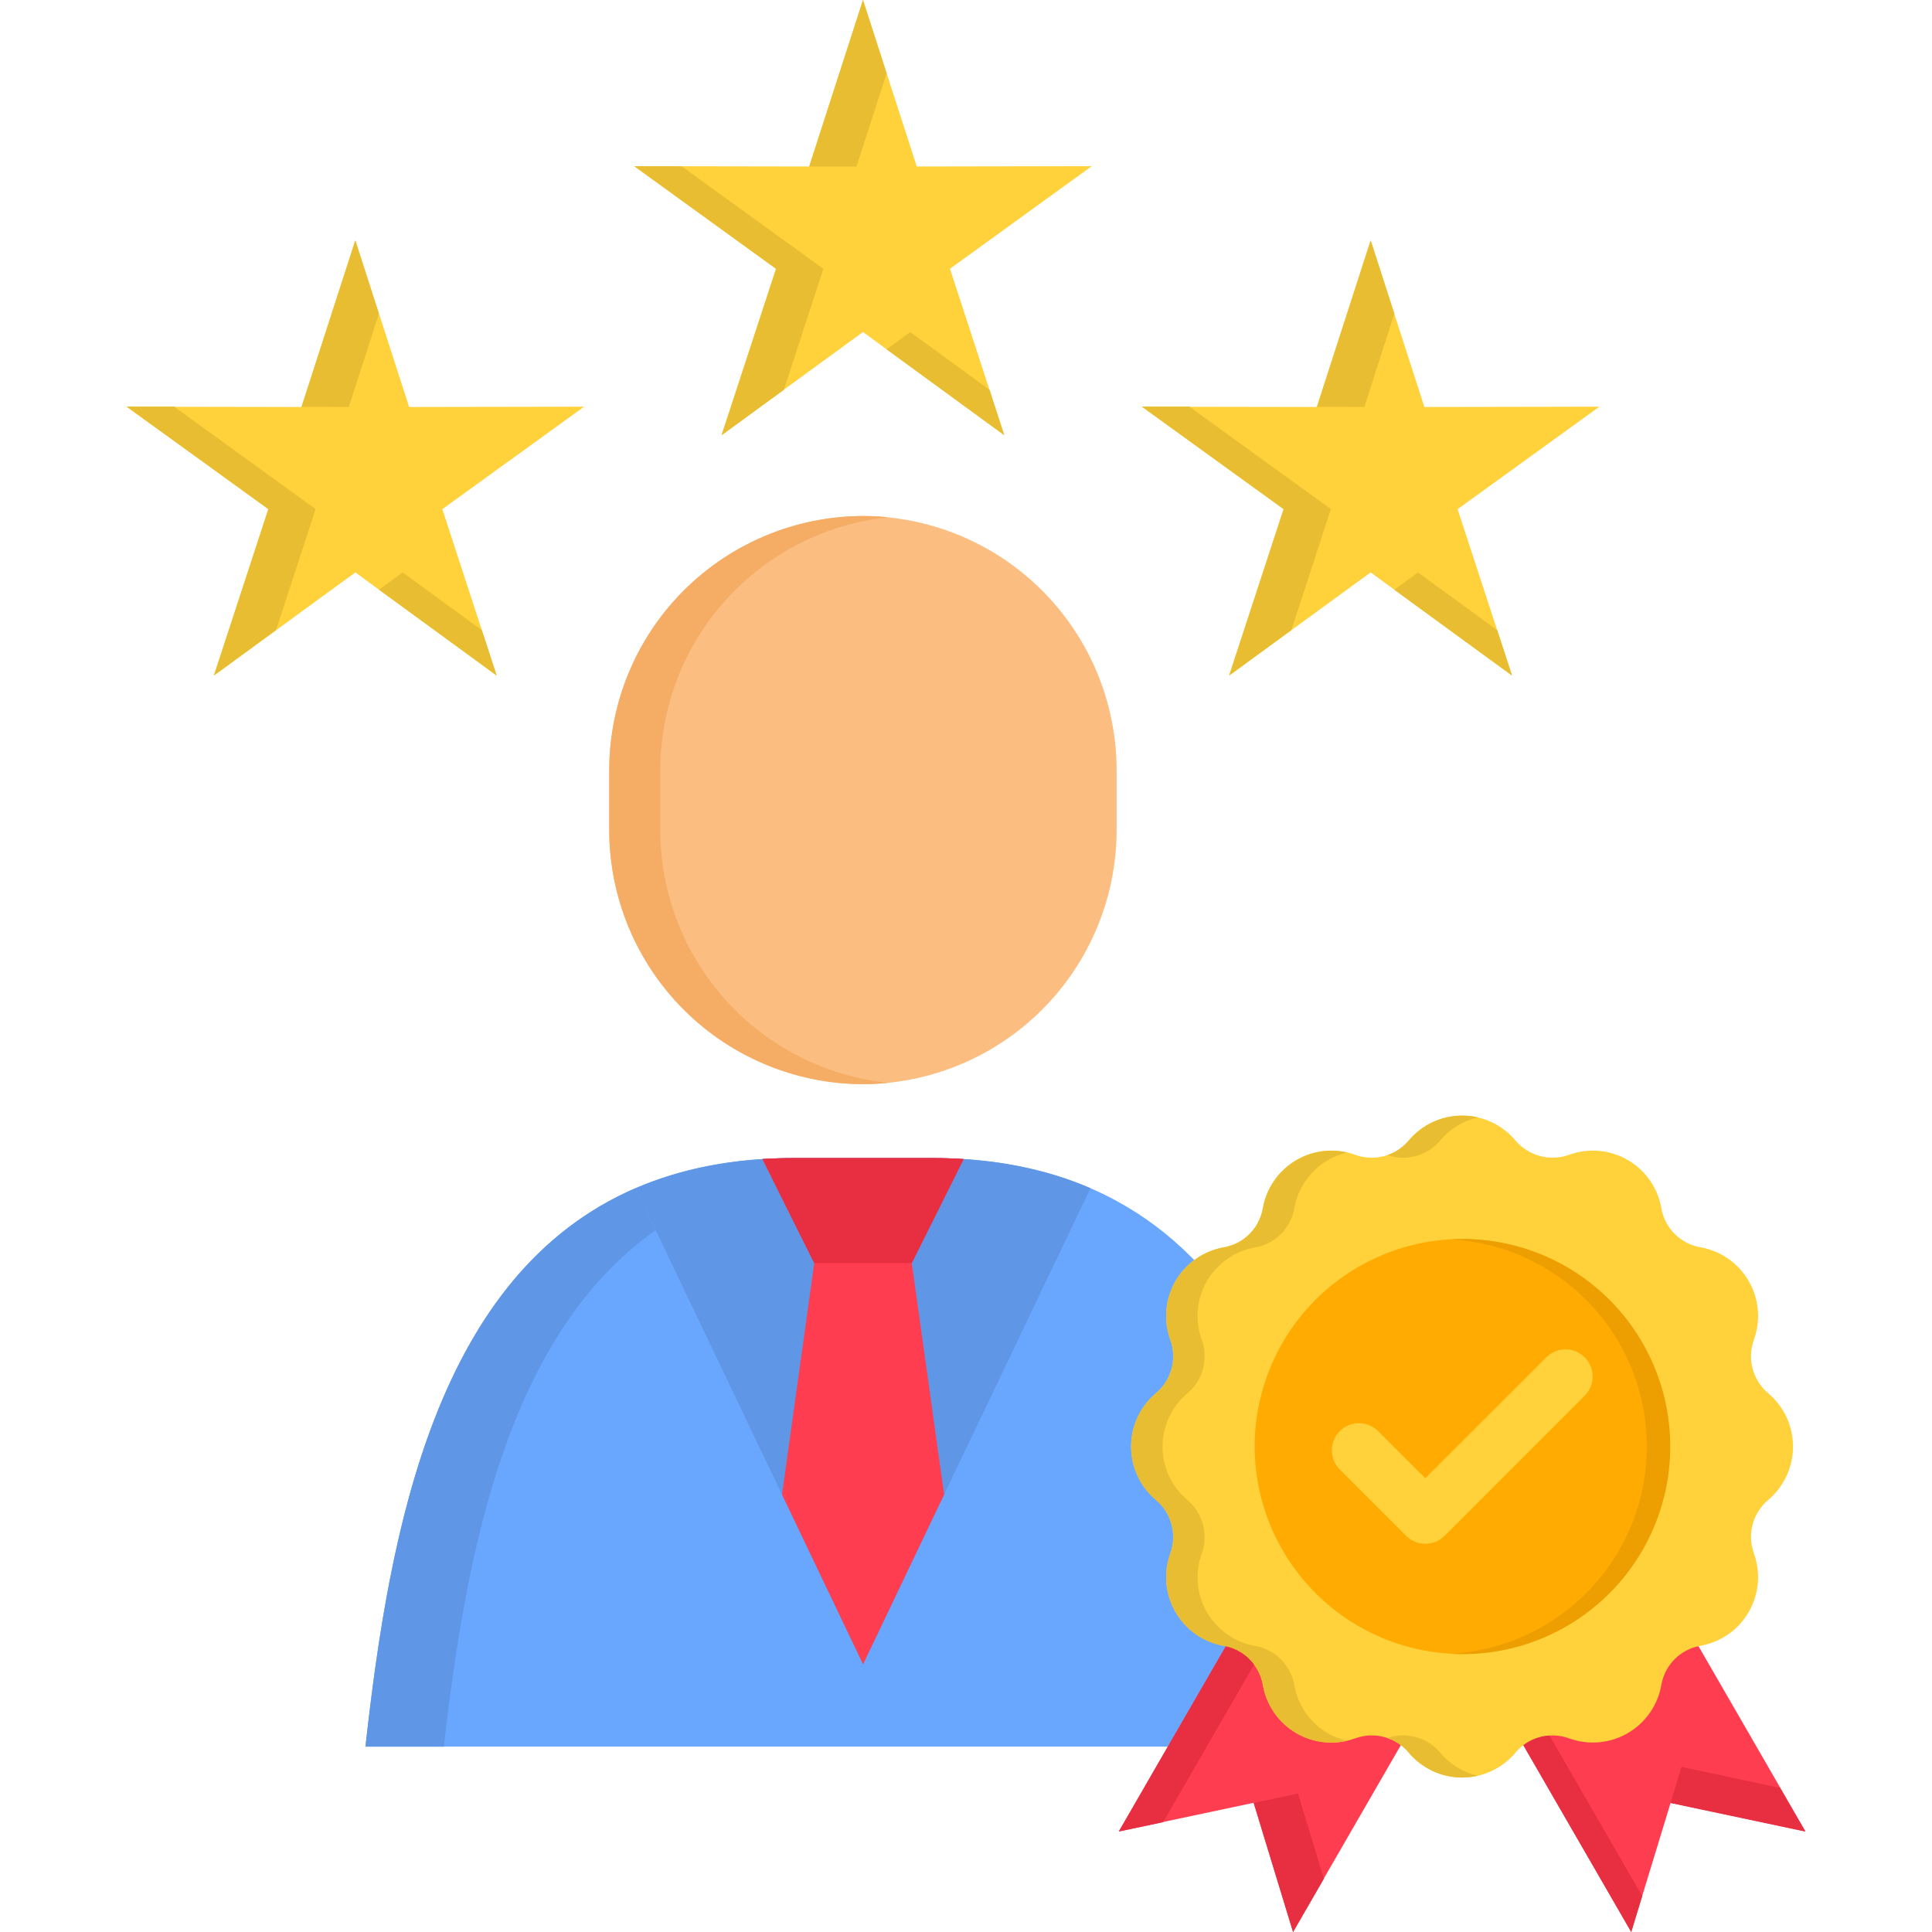 <svg xmlns="http://www.w3.org/2000/svg" width="80" height="80" viewBox="0 0 80 80" fill="none"><g clip-path="url(#clip0_2218_1070)"><path fill-rule="evenodd" clip-rule="evenodd" d="M35.734 47.953H32.874C18.994 47.953 16.358 61.286 15.133 72.325H56.336C55.111 61.286 52.474 47.953 38.59 47.953H35.734Z" fill="#69A7FF"></path><path fill-rule="evenodd" clip-rule="evenodd" d="M35.738 47.953H32.878C30.337 47.953 28.169 48.404 26.32 49.201L35.737 68.914L45.154 49.201C43.306 48.404 41.139 47.953 38.592 47.953H35.738Z" fill="#5F96E6"></path><path fill-rule="evenodd" clip-rule="evenodd" d="M33.716 52.302L32.382 61.888L35.738 68.914L39.094 61.888L37.755 52.302L39.904 47.994C39.481 47.967 39.044 47.953 38.593 47.953H32.877C32.431 47.953 31.994 47.967 31.57 47.994L33.716 52.302Z" fill="#FF3D50"></path><path fill-rule="evenodd" clip-rule="evenodd" d="M37.755 52.302L39.904 47.994C39.481 47.967 39.044 47.953 38.593 47.953H32.877C32.431 47.953 31.994 47.967 31.57 47.994L33.715 52.302H37.755Z" fill="#E82E41"></path><path fill-rule="evenodd" clip-rule="evenodd" d="M35.732 21.367C38.516 21.375 41.183 22.485 43.152 24.453C45.12 26.421 46.23 29.089 46.237 31.873V34.387C46.23 37.171 45.12 39.838 43.152 41.807C41.183 43.775 38.516 44.885 35.732 44.893C32.948 44.885 30.281 43.775 28.312 41.807C26.344 39.839 25.235 37.171 25.227 34.387V31.873C25.235 29.089 26.344 26.421 28.312 24.453C30.281 22.485 32.948 21.375 35.732 21.367Z" fill="#FBBD80"></path><path fill-rule="evenodd" clip-rule="evenodd" d="M62.61 27.974L56.754 23.702L50.898 27.974L53.152 21.084L47.282 16.84L54.527 16.853L56.754 9.955L58.981 16.853L66.226 16.84L60.356 21.084L62.61 27.974ZM41.586 18.019L35.734 13.748L29.878 18.019L32.132 11.129L26.262 6.881L33.507 6.894L35.734 0L37.961 6.894L45.206 6.881L39.336 11.129L41.586 18.019ZM20.566 27.974L14.714 23.702L8.858 27.974L11.112 21.084L5.242 16.84L12.487 16.853L14.714 9.955L16.941 16.853L24.186 16.84L18.316 21.084L20.566 27.974Z" fill="#FFD23B"></path><path fill-rule="evenodd" clip-rule="evenodd" d="M56.945 61.631L64.154 57.469L74.76 75.834L69.177 74.65L67.546 79.996L56.945 61.631Z" fill="#FF3D50"></path><path fill-rule="evenodd" clip-rule="evenodd" d="M64.142 61.631L56.929 57.469L46.328 75.834L51.911 74.65L53.541 79.996L64.142 61.631Z" fill="#FF3D50"></path><path fill-rule="evenodd" clip-rule="evenodd" d="M64.964 47.821C65.361 47.676 65.784 47.619 66.204 47.655C66.625 47.692 67.032 47.82 67.397 48.031C67.763 48.242 68.077 48.531 68.319 48.877C68.56 49.223 68.722 49.618 68.794 50.034C68.865 50.436 69.057 50.806 69.346 51.094C69.634 51.383 70.004 51.576 70.406 51.646C70.822 51.719 71.217 51.881 71.564 52.123C71.91 52.365 72.199 52.68 72.41 53.045C72.622 53.411 72.751 53.818 72.787 54.239C72.824 54.66 72.768 55.084 72.624 55.48C72.485 55.864 72.467 56.281 72.572 56.675C72.677 57.068 72.9 57.421 73.211 57.684C73.534 57.955 73.794 58.294 73.973 58.676C74.152 59.058 74.244 59.475 74.245 59.896C74.245 60.318 74.153 60.735 73.976 61.117C73.798 61.5 73.538 61.839 73.216 62.111C72.903 62.374 72.679 62.727 72.573 63.122C72.467 63.517 72.485 63.935 72.624 64.319C72.768 64.716 72.823 65.139 72.787 65.559C72.749 65.98 72.621 66.387 72.409 66.752C72.198 67.117 71.909 67.431 71.563 67.673C71.216 67.914 70.822 68.077 70.406 68.149C70.005 68.22 69.635 68.413 69.346 68.701C69.058 68.99 68.865 69.359 68.794 69.761C68.723 70.177 68.561 70.573 68.32 70.919C68.079 71.266 67.764 71.556 67.399 71.767C67.034 71.979 66.626 72.108 66.205 72.144C65.784 72.181 65.361 72.124 64.964 71.979C64.58 71.84 64.162 71.822 63.767 71.928C63.372 72.033 63.019 72.258 62.756 72.57C62.485 72.894 62.146 73.154 61.764 73.333C61.382 73.512 60.965 73.604 60.543 73.604C60.121 73.604 59.704 73.512 59.321 73.333C58.939 73.154 58.6 72.894 58.33 72.57C58.066 72.258 57.713 72.034 57.318 71.928C56.923 71.822 56.505 71.84 56.121 71.979C55.724 72.124 55.301 72.181 54.88 72.144C54.459 72.108 54.052 71.979 53.686 71.767C53.321 71.556 53.006 71.266 52.765 70.919C52.524 70.573 52.362 70.177 52.291 69.761C52.22 69.359 52.027 68.99 51.739 68.701C51.45 68.413 51.081 68.22 50.679 68.149C50.264 68.076 49.869 67.914 49.523 67.673C49.177 67.431 48.888 67.117 48.676 66.752C48.465 66.387 48.336 65.98 48.299 65.559C48.262 65.139 48.317 64.716 48.462 64.319C48.6 63.935 48.618 63.517 48.512 63.122C48.406 62.727 48.182 62.374 47.87 62.111C47.546 61.84 47.286 61.501 47.107 61.119C46.928 60.736 46.836 60.319 46.836 59.898C46.836 59.475 46.928 59.059 47.107 58.676C47.286 58.294 47.546 57.955 47.87 57.684C48.182 57.422 48.406 57.07 48.512 56.675C48.618 56.281 48.6 55.864 48.462 55.48C48.317 55.084 48.261 54.66 48.298 54.239C48.335 53.818 48.464 53.411 48.675 53.045C48.886 52.68 49.175 52.365 49.522 52.123C49.868 51.882 50.263 51.719 50.679 51.646C51.081 51.576 51.451 51.383 51.74 51.094C52.028 50.806 52.221 50.436 52.291 50.034C52.363 49.618 52.526 49.223 52.768 48.877C53.009 48.531 53.324 48.242 53.689 48.031C54.054 47.818 54.461 47.689 54.882 47.653C55.302 47.616 55.725 47.674 56.121 47.821C56.506 47.959 56.923 47.976 57.318 47.87C57.712 47.764 58.066 47.541 58.33 47.229C58.6 46.905 58.939 46.645 59.321 46.467C59.704 46.288 60.121 46.195 60.543 46.195C60.965 46.195 61.382 46.288 61.764 46.467C62.146 46.645 62.485 46.905 62.756 47.229C63.021 47.54 63.374 47.763 63.768 47.868C64.162 47.974 64.579 47.958 64.964 47.821H64.964Z" fill="#FFD23B"></path><path fill-rule="evenodd" clip-rule="evenodd" d="M60.546 68.491C62.246 68.491 63.907 67.987 65.32 67.042C66.733 66.098 67.835 64.756 68.485 63.186C69.135 61.616 69.305 59.888 68.974 58.221C68.642 56.554 67.824 55.023 66.622 53.822C65.42 52.62 63.889 51.801 62.222 51.47C60.556 51.138 58.828 51.308 57.258 51.959C55.687 52.609 54.345 53.711 53.401 55.124C52.457 56.537 51.953 58.198 51.953 59.898C51.957 62.176 52.864 64.359 54.475 65.97C56.086 67.58 58.269 68.487 60.547 68.491H60.546Z" fill="#FFAB02"></path><path d="M64.027 56.206C64.131 56.101 64.255 56.018 64.391 55.961C64.528 55.904 64.674 55.875 64.822 55.875C64.97 55.875 65.116 55.904 65.253 55.96C65.389 56.017 65.513 56.1 65.618 56.204C65.722 56.309 65.805 56.433 65.862 56.569C65.918 56.706 65.947 56.852 65.947 57C65.947 57.148 65.918 57.294 65.861 57.431C65.804 57.567 65.721 57.691 65.616 57.795L59.815 63.597C59.603 63.807 59.318 63.924 59.02 63.924C58.722 63.924 58.437 63.807 58.225 63.597L55.47 60.842C55.263 60.63 55.147 60.345 55.148 60.049C55.15 59.753 55.268 59.469 55.478 59.26C55.687 59.05 55.971 58.932 56.267 58.93C56.563 58.929 56.848 59.045 57.06 59.252L59.018 61.21L64.027 56.206Z" fill="#FFD23B"></path><path fill-rule="evenodd" clip-rule="evenodd" d="M13.07 21.08L7.205 16.836H5.242L11.112 21.08L8.858 27.97L11.431 26.089L13.07 21.08Z" fill="#E8BD31"></path><path fill-rule="evenodd" clip-rule="evenodd" d="M14.711 9.953L12.484 16.847L14.443 16.852L15.69 12.991L14.711 9.953Z" fill="#E8BD31"></path><path fill-rule="evenodd" clip-rule="evenodd" d="M19.953 26.094L16.674 23.703L15.695 24.418L20.568 27.974L19.953 26.094Z" fill="#E8BD31"></path><path fill-rule="evenodd" clip-rule="evenodd" d="M32.136 11.132L29.881 18.021L32.459 16.141L34.094 11.132L28.228 6.888L26.266 6.883L32.136 11.132Z" fill="#E8BD31"></path><path fill-rule="evenodd" clip-rule="evenodd" d="M33.508 6.894H35.466L36.714 3.037L35.735 0L33.508 6.894Z" fill="#E8BD31"></path><path fill-rule="evenodd" clip-rule="evenodd" d="M40.973 16.141L37.69 13.75L36.711 14.465L41.583 18.021L40.973 16.141Z" fill="#E8BD31"></path><path fill-rule="evenodd" clip-rule="evenodd" d="M53.151 21.08L50.897 27.97L53.474 26.089L55.109 21.08L49.244 16.836H47.281L53.151 21.08Z" fill="#E8BD31"></path><path fill-rule="evenodd" clip-rule="evenodd" d="M54.531 16.847L56.494 16.852L57.737 12.991L56.758 9.953L54.531 16.847Z" fill="#E8BD31"></path><path fill-rule="evenodd" clip-rule="evenodd" d="M61.997 26.094L58.713 23.703L57.734 24.418L62.611 27.974L61.997 26.094Z" fill="#E8BD31"></path><path fill-rule="evenodd" clip-rule="evenodd" d="M27.34 31.873C27.348 29.271 28.317 26.765 30.061 24.835C31.805 22.905 34.201 21.688 36.788 21.418C36.437 21.382 36.085 21.366 35.732 21.367C32.948 21.375 30.281 22.485 28.312 24.453C26.344 26.422 25.235 29.089 25.227 31.873V34.387C25.235 37.171 26.344 39.839 28.312 41.807C30.281 43.776 32.948 44.885 35.732 44.893C36.085 44.893 36.438 44.875 36.788 44.838C34.201 44.569 31.805 43.353 30.061 41.424C28.316 39.495 27.347 36.988 27.34 34.387V31.873Z" fill="#F5AD65"></path><path fill-rule="evenodd" clip-rule="evenodd" d="M18.379 72.324C19.29 64.341 20.989 55.279 27.145 50.94L26.317 49.2L26.321 49.195C18.075 52.756 16.13 63.307 15.133 72.324H18.379Z" fill="#5F96E6"></path><path fill-rule="evenodd" clip-rule="evenodd" d="M48.139 59.903C48.139 59.481 48.231 59.064 48.409 58.682C48.588 58.3 48.848 57.961 49.172 57.691C49.484 57.428 49.708 57.076 49.814 56.681C49.92 56.287 49.902 55.87 49.764 55.486C49.619 55.09 49.562 54.666 49.599 54.245C49.635 53.824 49.763 53.416 49.973 53.05C50.01 52.991 50.046 52.931 50.087 52.872C50.304 52.553 50.584 52.28 50.908 52.07C51.233 51.861 51.597 51.718 51.977 51.652C52.38 51.581 52.75 51.388 53.039 51.1C53.328 50.812 53.522 50.442 53.594 50.04C53.692 49.482 53.951 48.965 54.34 48.553C54.728 48.142 55.228 47.852 55.779 47.722C55.397 47.634 55.002 47.625 54.616 47.695C54.23 47.766 53.863 47.914 53.537 48.13C53.211 48.347 52.932 48.629 52.718 48.957C52.503 49.285 52.358 49.653 52.291 50.039C52.221 50.441 52.028 50.812 51.74 51.1C51.451 51.388 51.081 51.581 50.679 51.652C50.263 51.724 49.868 51.887 49.522 52.129C49.175 52.37 48.886 52.685 48.675 53.051C48.464 53.416 48.335 53.824 48.298 54.245C48.261 54.665 48.317 55.089 48.462 55.486C48.6 55.87 48.618 56.287 48.512 56.681C48.406 57.075 48.182 57.427 47.87 57.69C47.546 57.961 47.286 58.299 47.107 58.682C46.928 59.064 46.836 59.481 46.836 59.903C46.836 60.325 46.928 60.742 47.107 61.124C47.286 61.507 47.546 61.845 47.87 62.116C48.182 62.38 48.406 62.733 48.512 63.127C48.618 63.522 48.6 63.94 48.462 64.325C48.317 64.721 48.262 65.144 48.299 65.565C48.336 65.985 48.465 66.392 48.676 66.757C48.888 67.122 49.177 67.437 49.523 67.678C49.869 67.919 50.264 68.082 50.679 68.154C50.707 68.158 50.734 68.164 50.761 68.172C51.145 68.257 51.495 68.454 51.768 68.738C52.04 69.021 52.222 69.379 52.291 69.766C52.357 70.153 52.502 70.522 52.715 70.851C52.929 71.18 53.208 71.462 53.535 71.679C53.861 71.896 54.229 72.044 54.615 72.113C55.001 72.183 55.397 72.173 55.779 72.084C55.227 71.957 54.724 71.669 54.336 71.256C53.947 70.844 53.688 70.325 53.594 69.766C53.521 69.365 53.327 68.995 53.038 68.707C52.749 68.419 52.379 68.226 51.977 68.154C51.626 68.094 51.29 67.969 50.984 67.785C50.567 67.532 50.219 67.178 49.974 66.756C49.763 66.391 49.635 65.984 49.599 65.564C49.563 65.143 49.619 64.72 49.764 64.324C49.902 63.94 49.919 63.522 49.813 63.128C49.707 62.733 49.483 62.38 49.172 62.116C48.848 61.845 48.587 61.507 48.408 61.124C48.23 60.742 48.138 60.325 48.138 59.903H48.139Z" fill="#E8BD31"></path><path fill-rule="evenodd" clip-rule="evenodd" d="M57.453 47.83C57.835 47.961 58.247 47.974 58.636 47.866C59.026 47.759 59.373 47.537 59.634 47.229C60.036 46.746 60.585 46.408 61.197 46.268C60.983 46.218 60.765 46.194 60.546 46.195C60.124 46.195 59.706 46.287 59.324 46.465C58.941 46.644 58.603 46.905 58.333 47.229C58.1 47.506 57.796 47.714 57.454 47.83H57.453Z" fill="#E8BD31"></path><path fill-rule="evenodd" clip-rule="evenodd" d="M59.634 72.57C59.461 72.365 59.249 72.197 59.009 72.076C58.77 71.955 58.509 71.883 58.241 71.865C57.974 71.845 57.706 71.88 57.453 71.969C57.654 72.039 57.843 72.138 58.013 72.266C58.13 72.355 58.237 72.457 58.332 72.57C58.603 72.894 58.942 73.154 59.324 73.333C59.706 73.511 60.123 73.604 60.545 73.604C60.764 73.603 60.982 73.579 61.196 73.531C60.585 73.389 60.036 73.052 59.634 72.57H59.634Z" fill="#E8BD31"></path><path fill-rule="evenodd" clip-rule="evenodd" d="M60.07 51.319C62.197 51.435 64.205 52.337 65.705 53.85C67.204 55.363 68.088 57.379 68.185 59.507C68.282 61.635 67.585 63.723 66.23 65.366C64.874 67.009 62.956 68.09 60.849 68.399C60.635 68.431 60.416 68.454 60.202 68.472C60.157 68.472 60.116 68.477 60.07 68.477C60.111 68.481 60.152 68.481 60.193 68.486C60.307 68.49 60.425 68.49 60.544 68.49C60.662 68.49 60.776 68.49 60.895 68.486C63.146 68.4 65.273 67.434 66.819 65.795C68.365 64.156 69.206 61.976 69.16 59.723C69.114 57.471 68.185 55.326 66.574 53.752C64.962 52.177 62.797 51.298 60.544 51.305C60.385 51.305 60.23 51.309 60.07 51.319Z" fill="#ED9E00"></path><path fill-rule="evenodd" clip-rule="evenodd" d="M49.967 72.325L51.929 68.928C51.644 68.543 51.228 68.274 50.759 68.172L48.359 72.325L46.328 75.841L48.163 75.453L49.967 72.325Z" fill="#E82E41"></path><path fill-rule="evenodd" clip-rule="evenodd" d="M53.745 74.266L51.914 74.657L53.544 80.003L54.819 77.795L53.745 74.266Z" fill="#E82E41"></path><path fill-rule="evenodd" clip-rule="evenodd" d="M64.162 71.867C63.769 71.892 63.392 72.031 63.078 72.268L67.545 80L68.001 78.511L64.162 71.867Z" fill="#E82E41"></path><path fill-rule="evenodd" clip-rule="evenodd" d="M69.627 73.164L69.172 74.658L74.755 75.842L73.707 74.034L69.627 73.164Z" fill="#E82E41"></path></g><defs><clipPath id="clip0_2218_1070"><rect width="80" height="80" fill="white"></rect></clipPath></defs></svg>